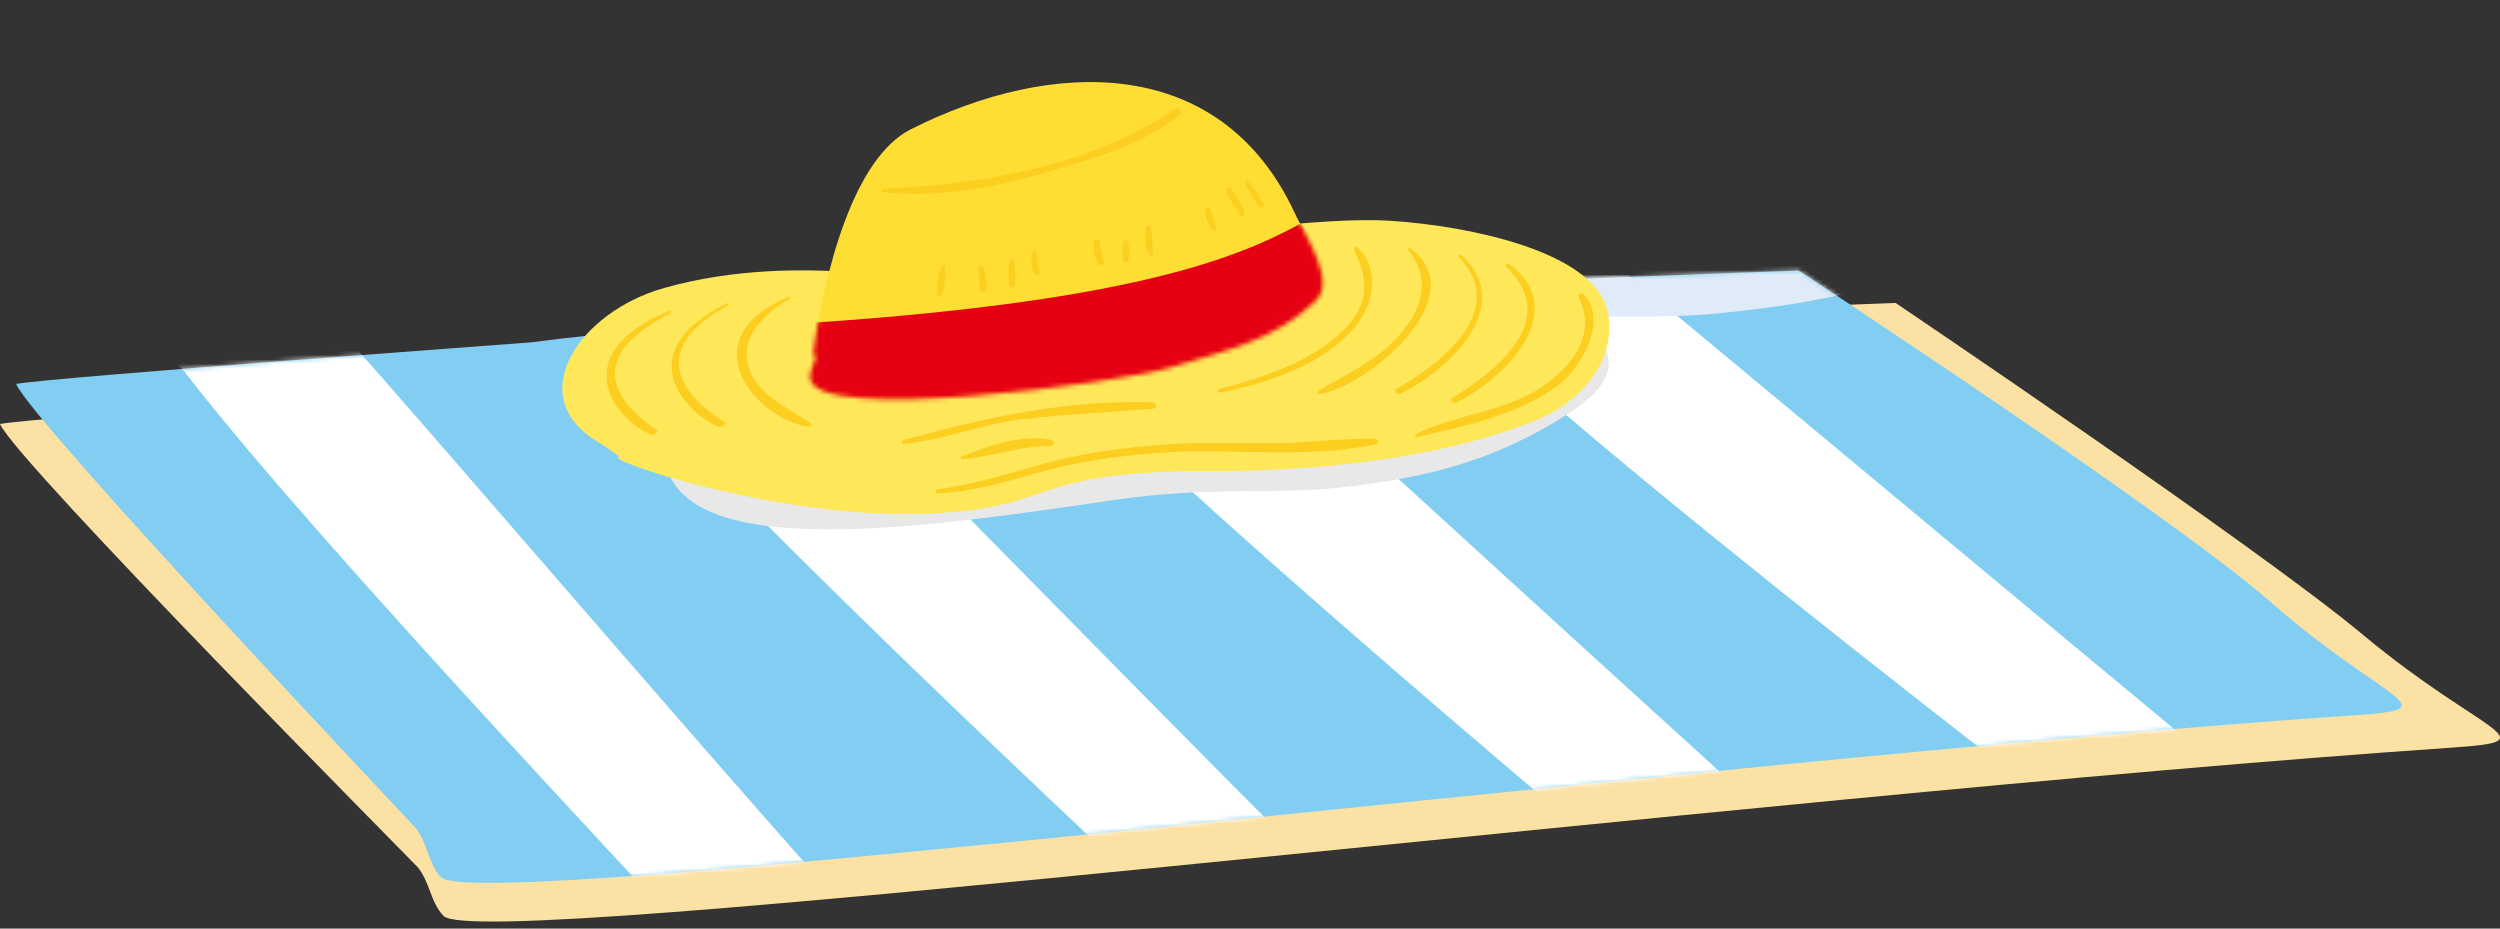 <svg width="560" height="208" viewBox="0 0 560 208" fill="none" xmlns="http://www.w3.org/2000/svg">
<rect x="0" y="0" width="560" height="208" fill="#333333" stroke="none"/>
<g clip-path="url(#clip0_826_22349)">
<g style="mix-blend-mode:multiply">
<path d="M0 94.972C7.552 93.517 120.536 85.342 121.123 85.267C184.149 76.833 424.61 67.856 424.61 67.856C424.61 67.856 505.943 122.698 529.17 142.081C556.253 164.683 571.542 165.937 549.355 167.458C389.95 178.358 107.435 213.482 99.355 205.165C96.387 202.114 96.312 197.5 93.487 194.165C93.018 193.613 3.931 103.748 0 94.98L0 94.972Z" fill="#FCE1A4"/>
</g>
<path d="M3.622 86.003C10.814 84.573 118.567 76.758 119.12 76.674C179.213 68.441 402.918 60.601 402.918 60.601C402.918 60.601 486.296 115.3 508.508 134.759C534.41 157.445 549.003 158.74 527.838 160.186C375.826 170.585 106.463 204.814 98.726 196.472C95.885 193.412 95.801 188.798 93.094 185.455C92.649 184.903 7.385 94.771 3.613 86.003H3.622Z" fill="#82CEF3"/>
<mask id="mask0_826_22349" style="mask-type:luminance" maskUnits="userSpaceOnUse" x="3" y="60" width="535" height="138">
<path d="M3.622 86.003C10.814 84.573 118.567 76.758 119.12 76.674C179.213 68.441 402.918 60.601 402.918 60.601C402.918 60.601 486.296 115.3 508.508 134.759C534.41 157.445 549.003 158.74 527.838 160.186C375.826 170.585 106.463 204.814 98.726 196.472C95.885 193.412 95.801 188.798 93.094 185.455C92.649 184.903 7.385 94.771 3.613 86.003H3.622Z" fill="white"/>
</mask>
<g mask="url(#mask0_826_22349)">
<path d="M41.618 83.612C38.927 80.118 32.565 78.404 44.049 77.627C80.738 75.136 74.946 77.059 79.262 77.585C80.21 77.702 185.147 200.216 192.884 206.937C204.241 216.791 191.71 212.052 157.846 214.008C158.801 213.941 72.573 123.759 41.609 83.62L41.618 83.612Z" fill="white"/>
<path d="M132.488 75.496C129.697 72.085 122.924 69.252 134.416 68.583C167.601 66.577 166.109 68.641 170.443 69.043C171.398 69.126 294.173 195.059 302.102 201.537C313.737 211.049 301.08 206.677 267.316 209.628C268.272 209.536 164.592 114.69 132.488 75.504V75.496Z" fill="white"/>
<path d="M223.354 67.388C220.463 64.061 213.279 60.115 224.779 59.547C254.461 58.017 257.269 60.233 261.611 60.508C262.567 60.567 403.195 189.901 411.309 196.154C423.22 205.323 410.437 201.319 376.783 205.256C377.738 205.139 256.607 105.629 223.363 67.396L223.354 67.388Z" fill="white"/>
<path d="M314.215 59.28C311.222 56.036 303.636 50.971 315.128 50.511C341.298 49.467 348.414 51.824 352.765 51.974C353.72 52.008 512.195 184.752 520.493 190.762C532.672 199.589 519.772 195.962 486.218 200.876C487.165 200.726 348.59 96.56 314.206 59.28H314.215Z" fill="white"/>
</g>
<mask id="mask1_826_22349" style="mask-type:luminance" maskUnits="userSpaceOnUse" x="3" y="60" width="535" height="138">
<path d="M3.622 86.003C10.814 84.573 118.567 76.758 119.12 76.674C179.213 68.441 402.918 60.601 402.918 60.601C402.918 60.601 486.296 115.3 508.508 134.759C534.41 157.445 549.003 158.74 527.838 160.186C375.826 170.585 106.463 204.814 98.726 196.472C95.885 193.412 95.801 188.798 93.094 185.455C92.649 184.903 7.385 94.771 3.613 86.003H3.622Z" fill="white"/>
</mask>
<g mask="url(#mask1_826_22349)">
<g style="mix-blend-mode:multiply">
<path d="M317.997 72.921C260.746 80.62 191.509 89.898 182.624 62.047C174.602 36.887 192.171 11.869 240.654 3.761C252.624 1.755 323.537 -1.296 378.491 0.585C411.626 1.722 437.787 8.275 452.49 17.185C468.902 27.132 472.884 37.104 454.476 48.664C431.66 62.983 410.503 67.789 383.764 70.297C366.714 71.893 344.292 69.386 317.988 72.921H317.997Z" fill="#DFEBF6"/>
</g>
</g>
<g clip-path="url(#clip1_826_22349)">
<g style="mix-blend-mode:multiply">
<path d="M250.202 111.895C207.703 118.167 156.288 125.732 149.422 105.1C143.218 86.462 156.042 67.684 192.028 61.185C200.91 59.584 253.625 56.642 294.503 57.518C319.166 58.041 338.685 62.681 349.694 69.167C361.998 76.417 365.06 83.785 351.472 92.559C334.648 103.436 318.958 107.201 299.097 109.325C286.432 110.68 269.728 109.024 250.202 111.91L250.202 111.895Z" fill="#E8E8E8"/>
</g>
<path d="M138.165 102.387C138.333 103.961 174.527 115.927 205.92 115.098C236.722 114.291 228.79 105.999 267.54 105.503C271.275 105.455 313.355 106.772 344.387 93.975C356.356 89.036 362.74 77.983 359.786 68.684C355.862 56.32 329.553 50.663 311.643 49.464C296.733 48.462 264.216 52.589 252.796 56.608C222.048 67.413 237.984 62.055 220.668 63.411C209.355 64.292 179.733 55.85 148.825 64.492C129.788 69.816 116.936 88.757 133.78 98.894C135.967 100.206 140.317 103.228 138.165 102.372L138.165 102.387Z" fill="#FEE759"/>
<path d="M181.997 80.105C184.752 60.145 191.328 35.364 204.031 28.958C235.511 13.063 273.396 11.959 290.008 47.694C292.681 53.432 299.962 63.957 294.618 67.471C283.535 74.741 268.285 80.591 258.156 82.812C246.363 85.392 182.38 94.974 181.51 84.706C181.301 82.234 184.702 76.889 181.997 80.12L181.997 80.105Z" fill="#FEDE33"/>
<mask id="mask2_826_22349" style="mask-type:luminance" maskUnits="userSpaceOnUse" x="181" y="18" width="116" height="72">
<path d="M181.997 80.105C184.752 60.145 191.328 35.364 204.031 28.958C235.511 13.063 273.396 11.959 290.008 47.694C292.681 53.432 299.242 63.053 294.618 67.471C285.721 75.95 275.814 78.241 261.974 82.365C250.414 85.812 182.38 94.974 181.51 84.706C181.301 82.234 184.702 76.889 181.997 80.12L181.997 80.105Z" fill="white"/>
</mask>
<g mask="url(#mask2_826_22349)">
<path d="M175.791 72.689C253.036 67.989 277.147 57.755 291.296 50.122C291.648 49.926 304.391 67.273 300.319 69.784C296.936 71.889 258.343 88.037 232.826 89.969C159.18 95.521 167.106 104.506 166.936 91.313C166.711 73.836 171.205 73.101 175.791 72.689Z" fill="#E60013"/>
</g>
<path d="M278.879 41.047C279.714 42.833 280.803 44.866 282.136 46.337C282.601 46.861 283.315 46.174 283.042 45.618C282.557 44.638 281.925 43.733 281.323 42.842C280.782 42.039 280.225 41.207 279.493 40.568C279.149 40.263 278.697 40.652 278.879 41.047Z" fill="#FCCE20"/>
<path d="M274.697 42.942C275.459 44.817 276.763 46.361 277.702 48.146C278.02 48.76 279.018 48.32 278.818 47.66C278.187 45.71 276.81 44.24 275.959 42.395C275.64 41.693 274.407 42.209 274.697 42.942Z" fill="#FCCE20"/>
<path d="M270.077 46.712C269.817 48.32 270.565 50.225 271.658 51.404C272.003 51.783 272.765 51.375 272.552 50.862C272.263 50.174 271.9 49.545 271.699 48.827C271.498 48.108 271.341 47.388 271.096 46.699C270.943 46.259 270.159 46.151 270.077 46.712Z" fill="#FCCE20"/>
<path d="M256.741 51.05C256.382 53.013 256.455 55.207 257.394 57.021C257.62 57.445 258.341 57.244 258.306 56.759C258.178 54.905 258.007 53.037 257.835 51.184C257.783 50.595 256.85 50.386 256.741 51.05Z" fill="#FCCE20"/>
<path d="M251.674 54.222C251.379 55.434 251.385 57.039 251.637 58.258C251.763 58.86 252.737 58.847 252.848 58.242C253.068 57.017 253.033 55.412 252.707 54.209C252.568 53.695 251.785 53.705 251.659 54.222L251.674 54.222Z" fill="#FCCE20"/>
<path d="M245.089 53.983C244.831 55.709 245.05 57.842 246.22 59.24C246.684 59.779 247.4 59.152 247.289 58.593C247.162 57.873 246.828 57.186 246.656 56.466C246.484 55.717 246.371 54.909 246.287 54.13C246.219 53.497 245.183 53.245 245.089 53.983Z" fill="#FCCE20"/>
<path d="M231.287 56.678C230.923 58.184 230.9 59.893 231.76 61.266C232.031 61.704 232.9 61.561 232.819 60.958C232.624 59.562 232.252 58.211 232.189 56.784C232.183 56.283 231.413 56.16 231.287 56.678Z" fill="#FCCE20"/>
<path d="M226.072 58.718C225.887 60.384 225.764 62.33 226.14 63.989C226.265 64.547 227.151 64.536 227.262 63.975C227.58 62.306 227.408 60.38 227.194 58.703C227.096 57.998 226.166 58.01 226.087 58.718L226.072 58.718Z" fill="#FCCE20"/>
<path d="M219.34 59.746C219.372 59.952 219.214 60.307 219.218 60.572C219.224 61.058 219.304 61.543 219.354 62.029C219.441 62.999 219.366 64.09 219.585 65.03C219.695 65.529 220.523 65.666 220.738 65.162C221.154 64.2 220.946 62.951 220.786 61.951C220.705 61.422 220.624 60.893 220.455 60.395C220.318 60.013 220.11 59.898 219.928 59.591C219.777 59.328 219.292 59.438 219.34 59.761L219.34 59.746Z" fill="#FCCE20"/>
<path d="M210.862 59.604C210.074 61.426 209.914 63.916 209.939 65.889C209.945 66.346 210.612 66.558 210.828 66.114C211.692 64.365 211.746 61.728 211.736 59.814C211.731 59.372 211.049 59.145 210.848 59.59L210.862 59.604Z" fill="#FCCE20"/>
<path d="M197.906 43.041C210.698 44.63 224.536 41.492 236.744 37.905C245.907 35.211 256.776 31.92 264.255 25.698C265.014 25.07 263.994 23.772 263.174 24.343C244.781 37.184 219.853 41.317 197.985 42.259C197.556 42.265 197.418 42.988 197.891 43.041L197.906 43.041Z" fill="#FCCE20"/>
<path d="M210.056 110.524C217.521 110.104 224.407 108.249 231.541 106.155C240.234 103.599 249.385 102.26 258.382 101.511C274.796 100.138 292.049 103.024 308.244 99.489C308.936 99.333 308.745 98.29 308.066 98.284C300.047 98.15 292.001 99.343 283.954 99.269C275.124 99.191 266.337 99.024 257.533 99.829C249.437 100.565 241.214 101.775 233.388 103.981C225.576 106.172 218.151 108.52 210.059 109.611C209.484 109.692 209.451 110.576 210.071 110.538L210.056 110.524Z" fill="#FCCE20"/>
<path d="M317.479 97.883C327.931 95.497 340.357 92.834 349.057 86.258C354.146 82.423 360.385 71.651 354.701 65.922C354.163 65.369 353.389 66.086 353.693 66.715C358.634 76.666 349.106 85.418 340.886 89.16C333.282 92.615 324.628 93.551 317.175 97.21C316.779 97.406 317.081 97.962 317.464 97.869L317.479 97.883Z" fill="#FCCE20"/>
<path d="M273.252 87.935C283.93 85.854 296.633 81.745 303.739 72.921C307.764 67.921 309.086 60.453 304.164 55.494C303.731 55.058 303.088 55.626 303.346 56.138C306.966 63.234 306.376 69.014 300.247 74.63C292.776 81.485 282.614 84.604 273.021 87.172C272.521 87.311 272.751 88.029 273.237 87.935L273.252 87.935Z" fill="#FCCE20"/>
<path d="M315.361 55.867C320.674 62.543 318.706 69.136 313.336 75.184C308.126 81.053 301.781 83.593 295.306 87.564C294.998 87.745 295.109 88.347 295.507 88.283C306.368 86.686 330.775 66.184 315.725 55.479C315.502 55.32 315.181 55.648 315.347 55.867L315.361 55.867Z" fill="#FCCE20"/>
<path d="M326.87 57.678C338.125 69.536 322.689 81.544 312.868 87.074C312.091 87.511 312.799 88.592 313.562 88.229C324.334 83.187 339.825 68.513 327.366 57.171C327.022 56.866 326.556 57.343 326.87 57.678Z" fill="#FCCE20"/>
<path d="M337.393 59.781C349.605 71.436 335.623 82.88 325.339 89.109C324.606 89.545 325.269 90.567 326.018 90.219C336.878 85.161 352.356 69.501 337.945 59.067C337.528 58.763 337.049 59.432 337.408 59.781L337.393 59.781Z" fill="#FCCE20"/>
<path d="M176.938 66.812C167.225 72.754 165.736 78.619 168.403 83.975C170.995 89.184 176.708 91.423 181.773 94.937C182.011 95.096 181.561 95.632 181.132 95.578C169.79 94.177 153.787 76.004 176.726 66.462C177.064 66.325 177.245 66.617 176.937 66.798L176.938 66.812Z" fill="#FCCE20"/>
<path d="M162.963 68.45C143.64 79.005 154.303 89.649 162.265 94.554C162.891 94.943 161.5 95.904 160.832 95.588C151.517 91.127 142.299 78.109 162.677 68.011C163.234 67.739 163.491 68.163 162.948 68.465L162.963 68.45Z" fill="#FCCE20"/>
<path d="M149.934 70.324C129.663 80.686 138.992 90.846 147.095 96.368C147.676 96.758 146.359 97.673 145.705 97.357C136.302 92.883 127.648 78.989 149.719 69.694C150.365 69.421 150.521 70.022 149.919 70.325L149.934 70.324Z" fill="#FCCE20"/>
<path d="M202.457 99.429C211.511 98.562 220.072 94.918 229.139 93.889C238.839 92.778 248.548 92.285 258.283 91.557C259.197 91.487 259.18 90.176 258.265 90.144C239.284 89.459 220.482 93.528 202.343 98.591C201.887 98.714 201.971 99.494 202.472 99.443L202.457 99.429Z" fill="#FCCE20"/>
<path d="M215.55 102.855C222.275 102.283 228.533 99.861 235.399 99.891C236.167 99.881 236.343 98.686 235.574 98.519C229.134 97.203 221.372 99.82 215.468 102.252C215.175 102.374 215.181 102.904 215.565 102.869L215.55 102.855Z" fill="#FCCE20"/>
</g>
</g>
<defs>
<clipPath id="clip0_826_22349">
<rect width="560" height="214" fill="white"/>
</clipPath>
<clipPath id="clip1_826_22349">
<rect width="234.702" height="99.469" fill="white" transform="matrix(1 -0.013 0.013 1 125.102 19.895)"/>
</clipPath>
</defs>
</svg>
